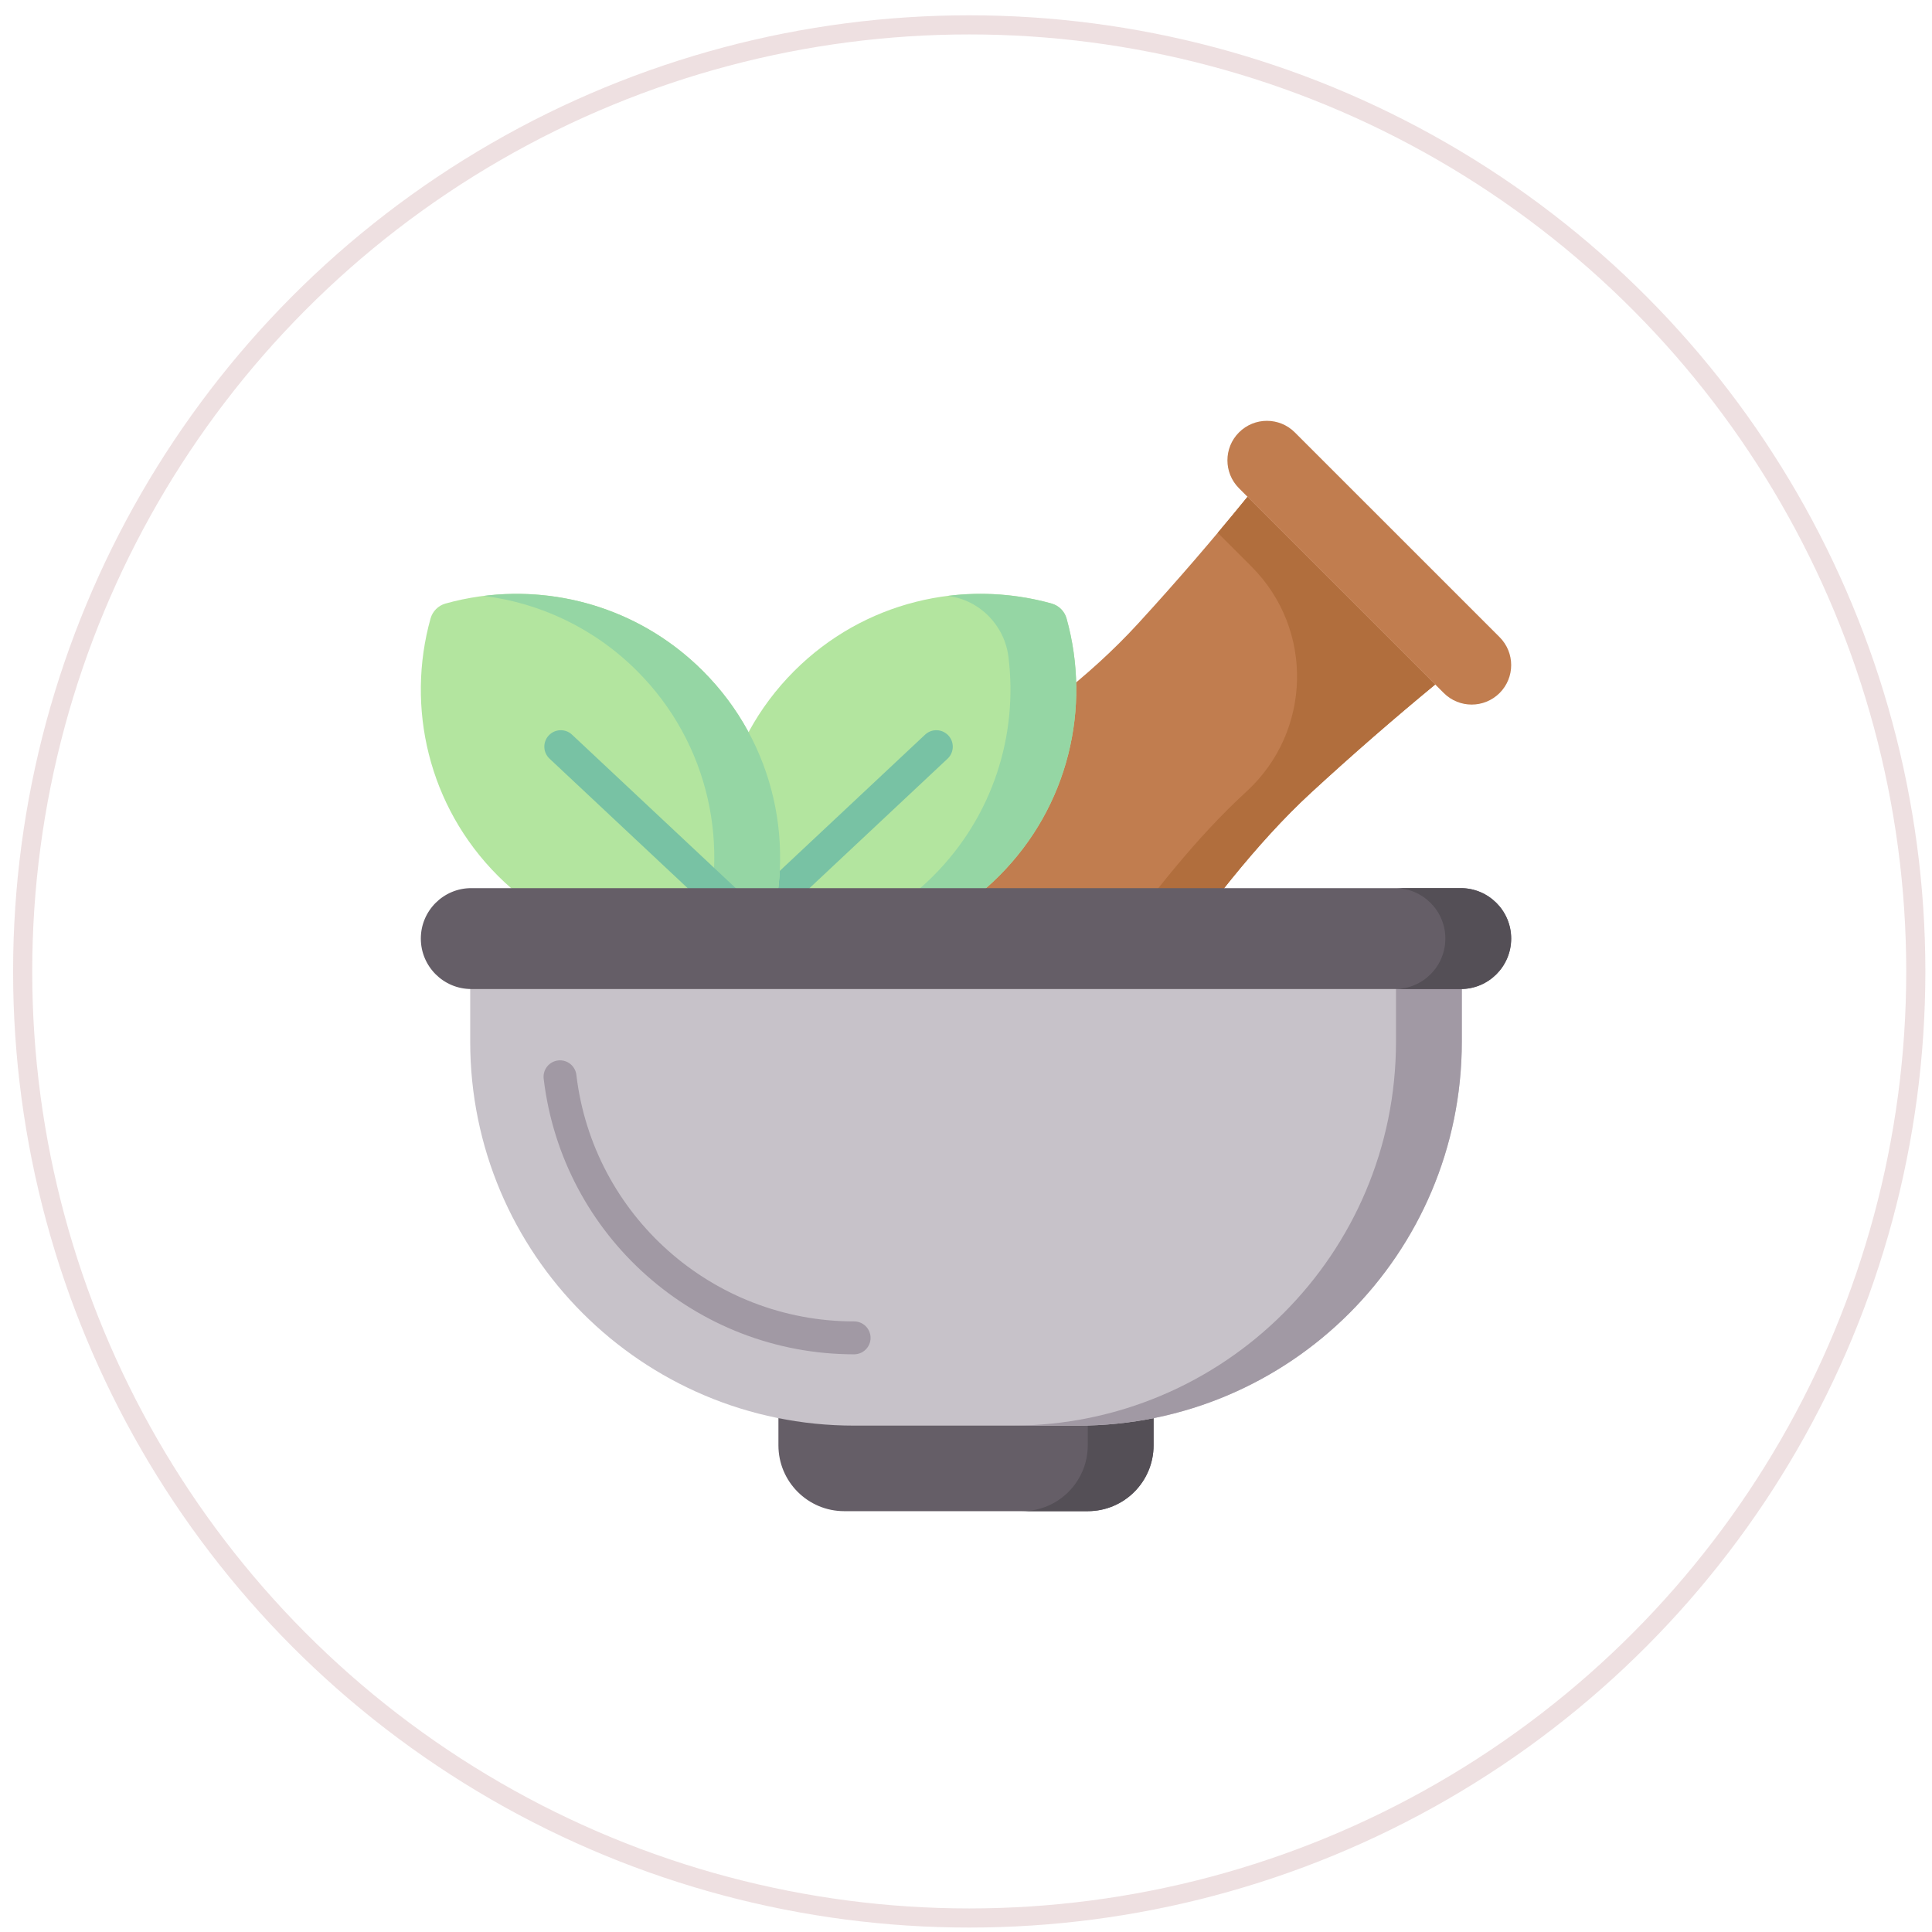 <svg width="101" height="101" viewBox="0 0 101 101" fill="none" xmlns="http://www.w3.org/2000/svg">
<g clip-path="url(#clip0_429_463)">
<path d="M42.169 45.579L53.702 60.552C57.882 55.484 62.794 46.728 68.542 41.436C70.727 39.425 72.895 37.544 75.03 35.783L65.217 25.971C63.449 28.147 61.546 30.362 59.499 32.595C54.222 38.35 47.197 41.491 42.169 45.579Z" fill="#C17D4F"/>
<path d="M65.217 25.971C64.71 26.595 64.19 27.224 63.66 27.854L65.427 29.621C68.704 32.898 68.579 38.239 65.167 41.376C65.145 41.396 65.124 41.416 65.102 41.436C60.126 46.017 55.777 53.192 51.986 58.326L53.702 60.553C57.882 55.484 62.794 46.728 68.542 41.436C70.727 39.425 72.894 37.544 75.03 35.783L65.217 25.971Z" fill="#B16E3D"/>
<path d="M64.771 25.524L75.476 36.229C76.282 37.035 77.59 37.035 78.396 36.229C79.202 35.423 79.202 34.116 78.396 33.309L67.691 22.605C66.885 21.798 65.578 21.798 64.771 22.605C63.965 23.411 63.965 24.718 64.771 25.524Z" fill="#C17D4F"/>
<path d="M54.977 31.552C55.354 31.658 55.652 31.955 55.757 32.333C57.05 36.967 55.875 42.146 52.23 45.791C48.428 49.594 42.955 50.708 38.173 49.136C36.601 44.354 37.715 38.882 41.518 35.079C45.163 31.434 50.342 30.259 54.977 31.552Z" fill="#B3E59F"/>
<path d="M55.757 32.333C55.652 31.954 55.353 31.657 54.974 31.551C53.203 31.058 51.352 30.925 49.538 31.153L49.564 31.156C51.219 31.366 52.515 32.691 52.72 34.347C53.224 38.416 51.914 42.667 48.79 45.791C46.539 48.042 43.704 49.35 40.774 49.718C44.847 50.226 49.103 48.919 52.231 45.791C55.875 42.146 57.05 36.967 55.757 32.333Z" fill="#95D6A4"/>
<path d="M38.173 49.997C37.944 49.997 37.715 49.905 37.546 49.725C37.221 49.378 37.238 48.834 37.585 48.509L48.36 38.407C48.707 38.081 49.251 38.099 49.576 38.446C49.901 38.792 49.883 39.337 49.537 39.662L38.762 49.764C38.596 49.92 38.384 49.997 38.173 49.997Z" fill="#78C2A4"/>
<path d="M23.289 31.552C22.911 31.658 22.614 31.955 22.508 32.333C21.215 36.967 22.39 42.146 26.035 45.791C29.838 49.594 35.31 50.708 40.092 49.136C41.665 44.354 40.55 38.882 36.748 35.079C33.102 31.434 27.924 30.259 23.289 31.552Z" fill="#B3E59F"/>
<path d="M36.747 35.079C33.619 31.951 29.361 30.644 25.288 31.153C28.219 31.52 31.056 32.828 33.307 35.079C37.109 38.882 38.224 44.354 36.652 49.136C35.802 49.416 34.931 49.608 34.051 49.718C36.073 49.972 38.14 49.778 40.092 49.136C41.665 44.354 40.55 38.882 36.747 35.079Z" fill="#95D6A4"/>
<path d="M40.092 49.996C39.881 49.996 39.67 49.919 39.504 49.764L28.729 39.661C28.382 39.337 28.364 38.792 28.689 38.446C29.014 38.099 29.559 38.081 29.905 38.407L40.681 48.509C41.027 48.834 41.045 49.378 40.72 49.725C40.551 49.905 40.322 49.996 40.092 49.996Z" fill="#78C2A4"/>
<path d="M44.135 79H56.865C58.766 79 60.306 77.459 60.306 75.559V72.807H40.694V75.559C40.694 77.459 42.235 79 44.135 79Z" fill="#655E67"/>
<path d="M56.865 72.807V75.559C56.865 77.459 55.325 79 53.425 79H56.865C58.766 79 60.306 77.459 60.306 75.559V72.807H56.865Z" fill="#544F56"/>
<path d="M44.651 74.528H56.349C67.434 74.528 76.42 65.542 76.42 54.457V49.984H24.581V54.457C24.581 65.542 33.566 74.528 44.651 74.528Z" fill="#C7C2C9"/>
<path d="M72.979 49.984V54.457C72.979 65.542 63.993 74.528 52.909 74.528H56.349C67.434 74.528 76.42 65.542 76.42 54.457V49.984H72.979Z" fill="#A199A4"/>
<path d="M44.651 70.8C36.373 70.8 29.396 64.606 28.422 56.393C28.366 55.921 28.703 55.494 29.175 55.438C29.646 55.382 30.075 55.719 30.131 56.191C31.002 63.539 37.244 69.08 44.651 69.08C45.126 69.08 45.511 69.465 45.511 69.94C45.511 70.415 45.126 70.8 44.651 70.8Z" fill="#A199A4"/>
<path d="M24.638 51.704H76.362C77.819 51.704 79 50.523 79 49.066C79 47.61 77.819 46.429 76.362 46.429H24.638C23.181 46.429 22 47.61 22 49.066C22 50.523 23.181 51.704 24.638 51.704Z" fill="#655E67"/>
<path d="M76.362 46.429H72.922C74.379 46.429 75.56 47.61 75.56 49.066C75.56 50.523 74.379 51.704 72.922 51.704H76.362C77.819 51.704 79 50.523 79 49.066C79 47.61 77.819 46.429 76.362 46.429Z" fill="#544F56"/>
</g>
<circle opacity="0.3" cx="50.669" cy="50.784" r="49.484" stroke="#C49799"/>
<defs>
<clipPath id="clip0_429_463">
<rect width="57" height="57" fill="white" transform="translate(22 22)"/>
</clipPath>
</defs>
</svg>

